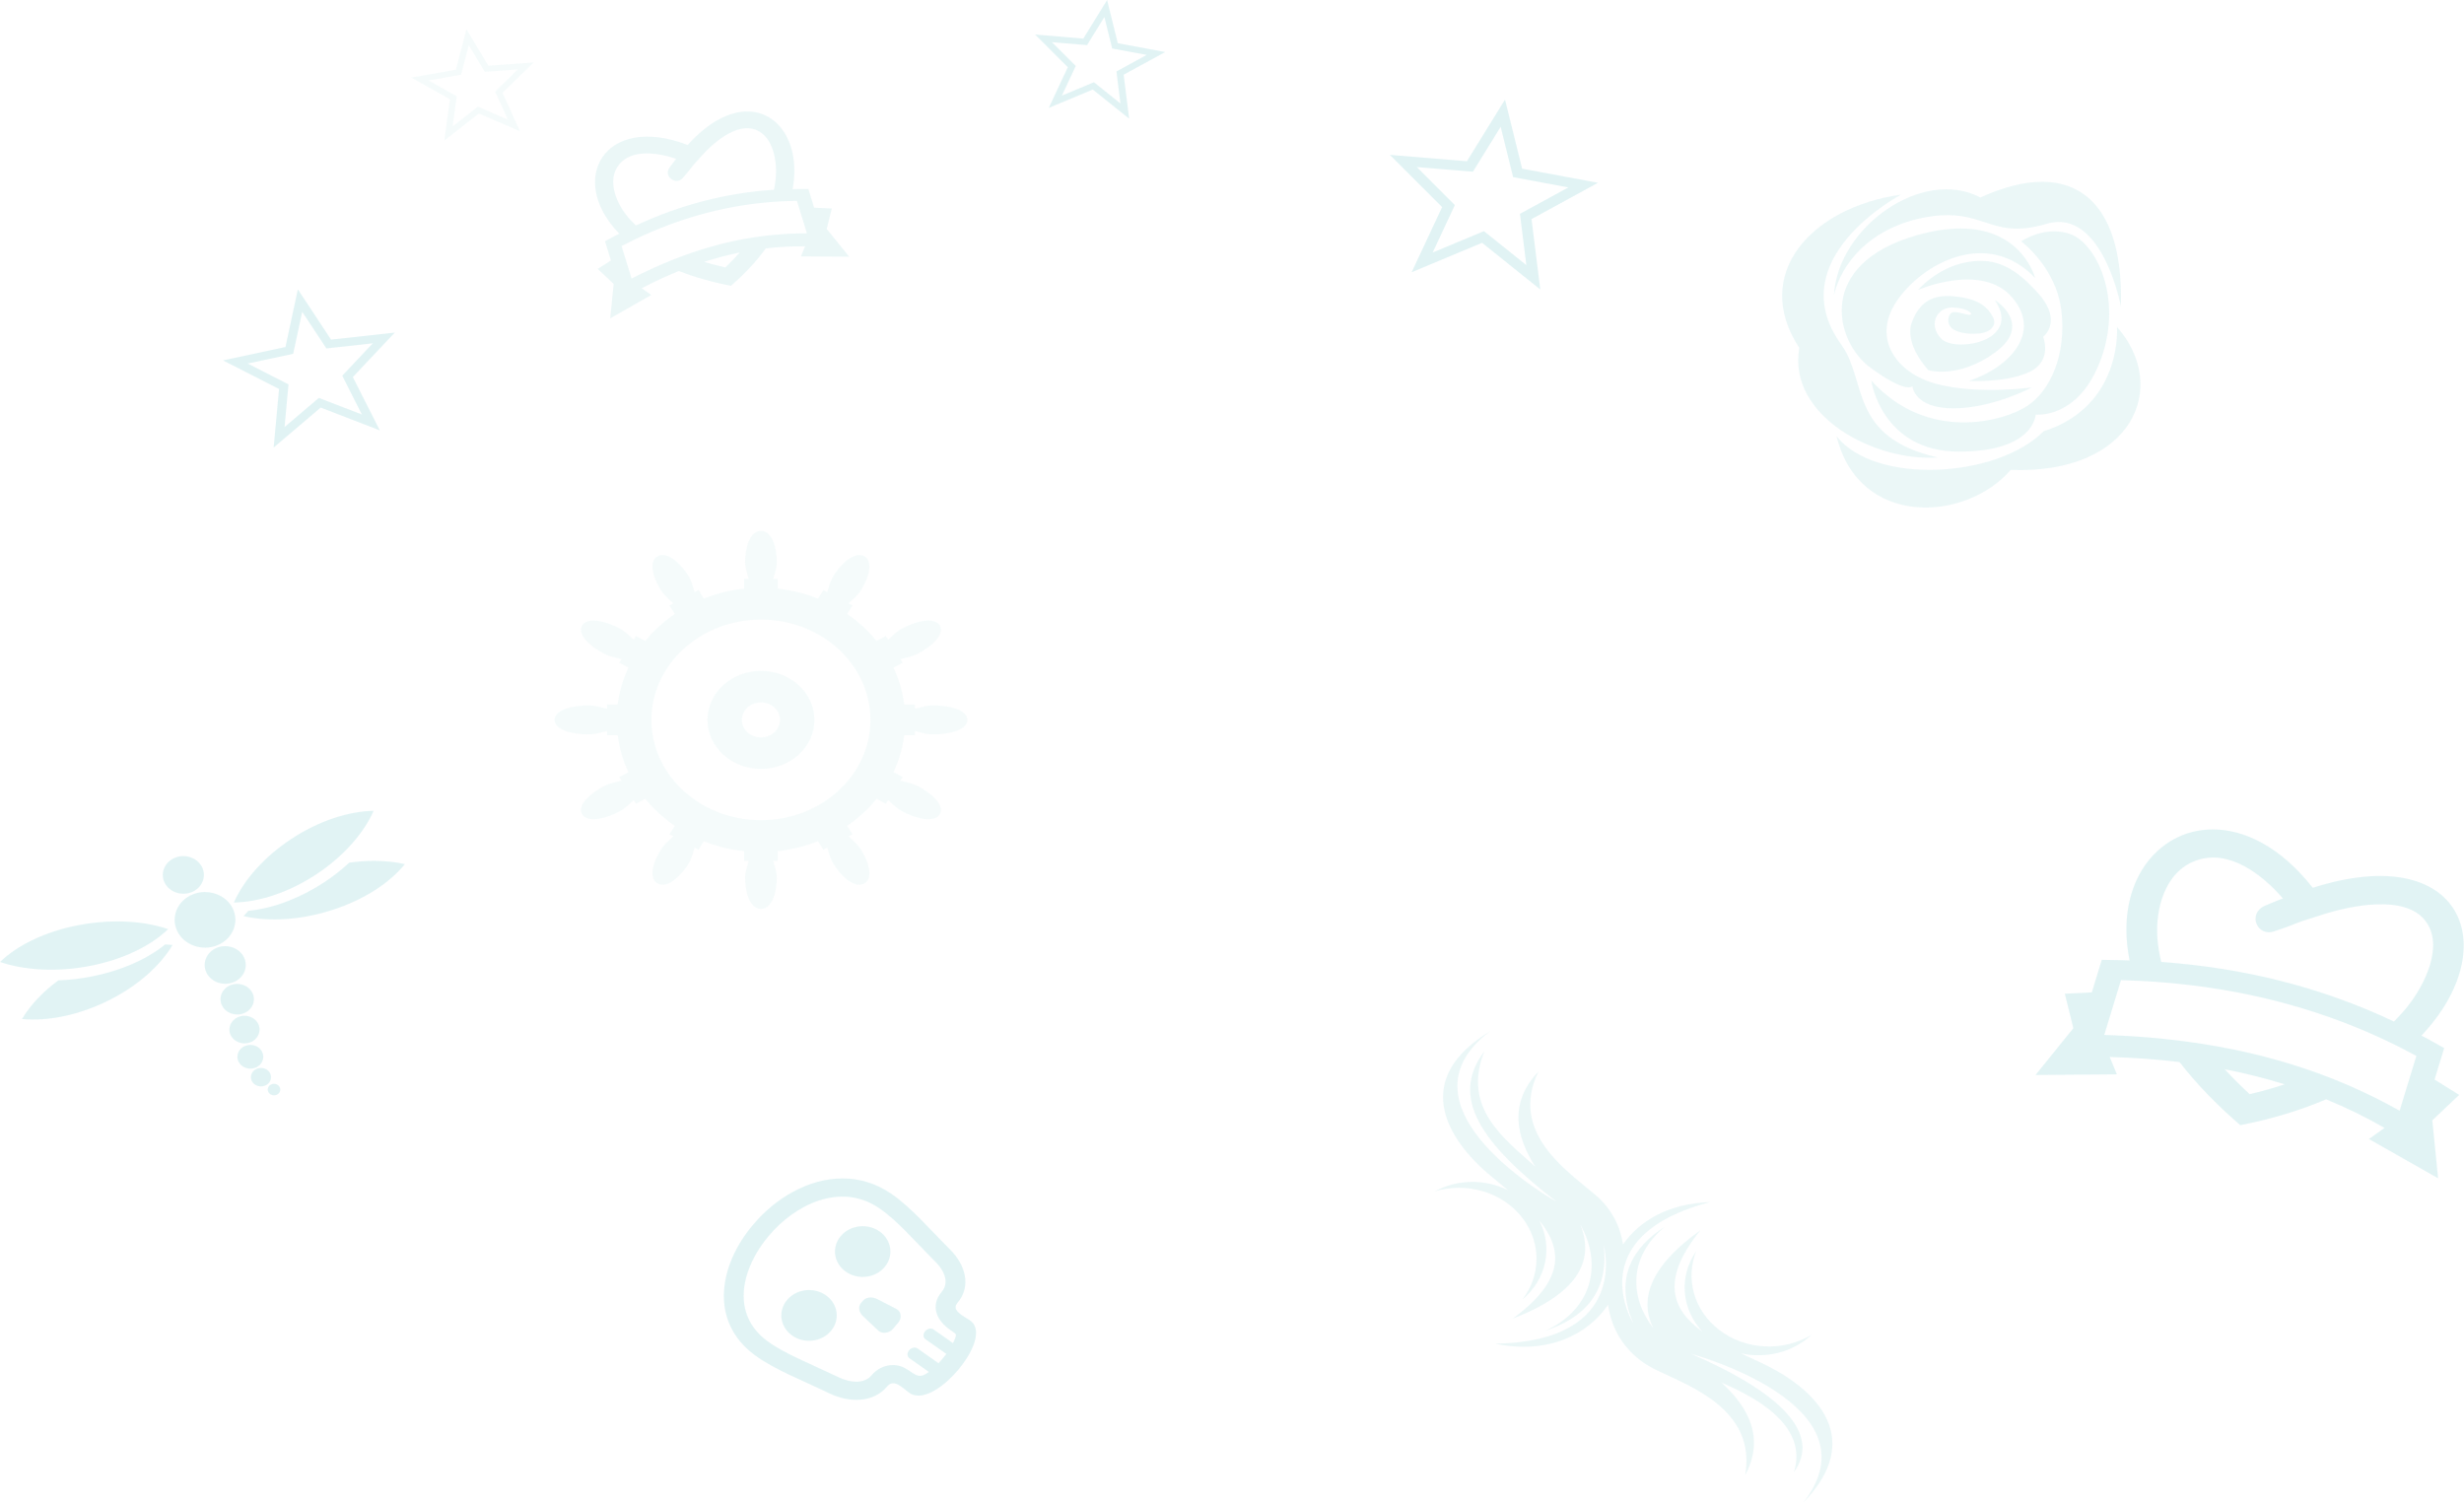 <svg width="1702" height="1039" viewBox="0 0 1702 1039" fill="none" xmlns="http://www.w3.org/2000/svg">
<g opacity="0.6">
<path fill-rule="evenodd" clip-rule="evenodd" d="M1470.99 663.429C1468.75 663.368 1466.51 663.271 1464.26 663.234L1451.77 663.015L1448.82 672.688C1447.51 676.97 1446.21 681.239 1444.91 685.508L1426.25 686.411L1432.14 710.235L1406 742.573L1462.26 742.134L1457.28 730.118C1473.59 730.582 1489.67 731.704 1505.48 733.631C1516.56 747.903 1530.4 762.517 1547.45 777.241C1569.7 772.91 1589.44 766.762 1606.77 759.382C1620.5 765.018 1633.94 771.544 1647.09 779.119L1636.31 786.792L1684.13 813.946L1680.13 773.874L1698.68 756.308L1681.68 745.696C1682.94 741.597 1684.19 737.498 1685.44 733.412L1688.33 723.958L1677.92 718.152C1676.17 717.176 1674.4 716.273 1672.65 715.321C1730.17 654.439 1701.28 580.138 1597.55 613.245C1575.39 585.018 1550.47 572.929 1528.51 572.917C1489.84 572.917 1460.31 610.403 1470.99 663.429ZM1492.9 664.478C1491.53 658.916 1490.59 653.268 1490.2 647.596C1488.92 628.444 1494.97 602.486 1516.8 594.484C1539.81 586.043 1563.1 604.572 1576.9 620.613C1572.46 622.296 1568 624.065 1564.37 625.687C1552.28 631.091 1559.03 647.437 1570.94 643.314C1582.84 639.191 1575.72 641.899 1589.54 636.483L1604.56 631.701C1623.28 625.724 1661.37 617.49 1675.45 636.251C1688.35 653.402 1674.67 680.556 1663.12 695.048C1660.17 698.744 1656.98 702.257 1653.61 705.624C1603.31 681.739 1549.38 668.504 1492.9 664.478ZM1521.99 721.177C1521.99 721.165 1521.97 721.152 1521.97 721.152C1521.69 721.104 1521.41 721.067 1521.15 721.03C1517.93 720.53 1514.69 720.091 1511.47 719.64C1510.18 719.469 1508.89 719.274 1507.6 719.103C1503.42 718.566 1499.24 718.091 1495.03 717.651C1494.7 717.615 1494.35 717.566 1494.02 717.542C1480.64 716.175 1467.15 715.321 1453.52 714.882C1457.36 702.257 1461.22 689.644 1465.08 677.031C1469.02 677.128 1472.94 677.299 1476.85 677.494C1478.67 677.567 1480.5 677.677 1482.32 677.787C1484.85 677.933 1487.37 678.104 1489.88 678.287C1491.67 678.421 1493.45 678.543 1495.23 678.702C1548.89 683.179 1598.51 695.902 1644.11 716.871C1645.69 717.603 1647.26 718.359 1648.83 719.103C1650.92 720.091 1653 721.091 1655.06 722.116C1656.62 722.884 1658.18 723.677 1659.72 724.47C1662.86 726.068 1665.99 727.691 1669.09 729.374C1665.23 741.999 1661.37 754.613 1657.53 767.226C1646.77 761.151 1635.87 755.735 1624.81 750.855C1624.82 750.843 1624.84 750.843 1624.86 750.831C1624.32 750.587 1623.78 750.38 1623.25 750.148C1621.03 749.172 1618.79 748.257 1616.54 747.33C1614.61 746.537 1612.71 745.732 1610.77 744.964C1608.6 744.11 1606.41 743.305 1604.23 742.487C1602.74 741.938 1601.28 741.341 1599.79 740.804L1599.72 740.828C1574.47 731.741 1548.51 725.361 1521.99 721.177ZM1536.75 738.608C1550.76 741.353 1564.57 744.768 1578.12 749.001C1570.1 751.648 1562.01 753.905 1553.96 755.796C1548.13 750.416 1542.34 744.659 1536.75 738.608Z" fill="#5ABEC4" fill-opacity="0.3"/>
<path fill-rule="evenodd" clip-rule="evenodd" d="M1411.52 297.943C1379.53 330.34 1295.07 335.101 1268.59 301.319C1284.13 364.765 1357.84 360.573 1388.88 324.615C1473.6 327.706 1498.76 267.042 1462.29 225.829C1462.29 225.829 1466.43 280.434 1411.52 297.943Z" fill="#5ABEC4" fill-opacity="0.2"/>
<path fill-rule="evenodd" clip-rule="evenodd" d="M1242.84 240.308C1234.62 287.198 1294.73 319.112 1338.57 315.996C1277.02 302.11 1289.86 262.949 1271.97 238.206C1228.92 178.729 1313.19 134.449 1313.19 134.449C1251.74 142.895 1209.22 189.079 1242.84 240.308Z" fill="#5ABEC4" fill-opacity="0.2"/>
<path fill-rule="evenodd" clip-rule="evenodd" d="M1367.96 136.403C1327.78 115.209 1269.32 157.189 1266.82 203.683C1273.36 177.332 1297.43 154.518 1334.36 149.411C1350.88 147.124 1360.82 150.203 1370.22 153.282C1381.79 157.078 1392.52 160.874 1413.76 154.605C1452.19 143.253 1465.04 211.794 1465.04 211.794C1466.61 154.209 1445.77 125.583 1410.57 125.583C1398.06 125.583 1383.75 129.194 1367.96 136.403Z" fill="#5ABEC4" fill-opacity="0.2"/>
<path fill-rule="evenodd" clip-rule="evenodd" d="M1323.79 162.556C1254.14 182.501 1267.24 235.882 1292.08 254.071C1316.93 272.26 1321 266.832 1321 266.832C1321 266.832 1322.11 282.079 1349.25 282.079C1376.39 282.079 1403.55 267.623 1403.55 267.623C1403.55 267.623 1367.57 272.631 1338.84 265.509C1310.09 258.399 1292.81 234.076 1309.99 208.258C1327.17 182.427 1372.5 157.053 1405.77 192.047C1405.77 192.047 1397.22 157.82 1354.22 157.82C1345.55 157.82 1335.48 159.205 1323.79 162.556Z" fill="#5ABEC4" fill-opacity="0.2"/>
<path fill-rule="evenodd" clip-rule="evenodd" d="M1357.28 181.364C1337.58 185.345 1324.83 200.307 1324.83 200.307C1324.83 200.307 1369.02 180.98 1389.96 205.55C1410.89 230.12 1387.34 254.121 1360.06 263.098C1360.06 263.098 1385.93 264.644 1402 256.829C1418.07 249.026 1411.29 232.655 1411.29 232.655C1411.29 232.655 1425.26 222.255 1408.06 202.83C1394.18 187.126 1382.45 180.201 1368.1 180.201C1364.67 180.201 1361.08 180.597 1357.28 181.364Z" fill="#5ABEC4" fill-opacity="0.2"/>
<path fill-rule="evenodd" clip-rule="evenodd" d="M1345.51 204.449H1345.4C1333.74 204.449 1325.62 209.382 1320.71 222.317C1314.83 237.835 1332.06 255.74 1332.06 255.74C1332.06 255.74 1353.14 261.997 1378.55 243.14C1403.95 224.258 1379.14 207.738 1377.94 207.342C1397.13 235.881 1350.25 243.857 1340.78 233.829C1331.33 223.813 1338.38 211.744 1349.28 212.375C1360.19 213.018 1363.39 217.346 1360.51 217.469C1359.43 217.519 1357.66 217.024 1355.74 216.542C1352.56 215.714 1348.97 214.897 1347.41 216.567C1344.93 219.225 1345.1 224.32 1348.44 226.916C1351.77 229.488 1358.27 231.108 1366.76 230.403C1375.23 229.686 1379.82 224.468 1376.44 218.656C1373.07 212.845 1368.5 207.206 1352.79 205.018C1350.22 204.659 1347.81 204.461 1345.51 204.449Z" fill="#5ABEC4" fill-opacity="0.2"/>
<path fill-rule="evenodd" clip-rule="evenodd" d="M1419.05 159.798H1418.89C1406.04 159.798 1396.09 166.735 1396.09 166.735C1396.09 166.735 1420.36 184.566 1423.89 214.688C1427.44 244.81 1416.37 269.726 1400.39 280.36C1384.41 290.994 1331.55 305.944 1292.68 262.925C1292.45 263.951 1300.29 311.78 1352.76 311.965C1405.23 312.163 1406.15 286.394 1406.15 286.394C1406.15 286.394 1436.16 289.893 1451.36 247.715C1466.57 205.538 1447.65 167.786 1429.94 161.628C1426.2 160.342 1422.52 159.811 1419.05 159.798Z" fill="#5ABEC4" fill-opacity="0.2"/>
<path fill-rule="evenodd" clip-rule="evenodd" d="M488.651 497.281C488.651 515.977 505.191 531.137 525.619 531.137C546.034 531.137 562.601 515.977 562.601 497.281C562.601 478.572 546.034 463.413 525.619 463.413C505.191 463.413 488.651 478.572 488.651 497.281ZM512.455 497.281C512.455 490.616 518.355 485.213 525.619 485.213C532.897 485.213 538.783 490.616 538.783 497.281C538.783 503.934 532.897 509.337 525.619 509.337C518.355 509.337 512.455 503.934 512.455 497.281Z" fill="#5ABEC4" fill-opacity="0.1"/>
<path fill-rule="evenodd" clip-rule="evenodd" d="M517.073 374.123C515.304 378.463 514.656 383.619 514.656 388.219C514.656 391.076 515.358 393.796 516.168 396.529C516.344 397.11 516.87 398.754 517.086 399.867H514.008V406.606C504.408 407.633 495.038 409.92 486.181 413.432L482.495 407.596L479.835 409.005C479.403 407.954 478.971 406.272 478.795 405.691C478.012 402.959 477.134 400.288 475.582 397.815C473.057 393.833 469.681 389.654 465.793 386.698C462.728 384.398 458.205 382.098 454.316 384.163C450.414 386.228 450.32 390.952 450.981 394.538C451.819 399.113 454.073 403.861 456.585 407.855C458.151 410.328 460.23 412.356 462.431 414.347C462.89 414.78 464.254 415.967 465.037 416.82L462.377 418.23L466.063 424.091C458.34 429.371 451.468 435.652 445.702 442.725L439.316 439.35L437.777 441.798C436.832 441.081 435.535 439.832 435.076 439.399C432.903 437.396 430.675 435.492 427.988 434.057C423.627 431.745 418.429 429.68 413.433 428.913C409.531 428.32 404.373 428.394 402.119 431.968C399.864 435.541 402.362 439.683 404.9 442.478C408.1 446.052 412.663 449.143 417.025 451.443C419.725 452.877 422.628 453.681 425.625 454.398C426.26 454.547 428.096 454.955 429.244 455.338L427.691 457.786L434.064 461.15C430.243 469.274 427.731 477.855 426.611 486.634H419.252V489.454C418.051 489.268 416.241 488.774 415.62 488.613C412.623 487.871 409.666 487.228 406.547 487.228C401.524 487.228 395.894 487.822 391.142 489.441C387.442 490.703 383 493.151 383 497.281C383 501.399 387.442 503.835 391.142 505.108C395.894 506.728 401.524 507.309 406.547 507.309C409.666 507.309 412.623 506.679 415.62 505.937C416.241 505.776 418.051 505.281 419.252 505.083V507.915H426.624C427.745 516.694 430.243 525.276 434.064 533.388L427.691 536.763L429.244 539.212C428.096 539.595 426.26 539.991 425.625 540.151C422.628 540.869 419.725 541.672 417.025 543.107C412.663 545.407 408.1 548.498 404.886 552.072C402.362 554.866 399.864 559.008 402.119 562.57C404.373 566.143 409.531 566.23 413.433 565.636C418.429 564.857 423.627 562.805 427.988 560.492C430.675 559.07 432.903 557.154 435.076 555.138C435.535 554.718 436.832 553.469 437.777 552.752L439.316 555.2L445.716 551.812C451.468 558.885 458.34 565.191 466.063 570.459L462.377 576.307L465.037 577.729C464.254 578.583 462.89 579.77 462.431 580.19C460.23 582.193 458.151 584.221 456.585 586.682C454.073 590.676 451.819 595.437 450.981 600.012C450.32 603.585 450.414 608.321 454.316 610.386C458.205 612.451 462.728 610.151 465.793 607.839C469.681 604.884 473.057 600.729 475.582 596.735C477.134 594.262 478.012 591.591 478.795 588.858C478.971 588.265 479.403 586.583 479.821 585.544L482.495 586.954L486.181 581.118C495.038 584.617 504.408 586.917 514.008 587.943V594.682H517.086C516.87 595.783 516.344 597.44 516.168 598.021C515.358 600.754 514.656 603.462 514.656 606.318C514.656 610.93 515.304 616.087 517.073 620.427C518.463 623.827 521.123 627.871 525.619 627.871C530.129 627.871 532.789 623.827 534.18 620.427C535.935 616.087 536.583 610.93 536.583 606.318C536.583 603.462 535.881 600.754 535.071 598.021C534.895 597.44 534.369 595.783 534.153 594.682H537.244V587.943C546.817 586.917 556.201 584.617 565.058 581.118L568.744 586.954L571.417 585.544C571.822 586.595 572.268 588.265 572.43 588.858C573.227 591.591 574.104 594.262 575.657 596.735C578.182 600.729 581.544 604.884 585.446 607.839C588.511 610.151 593.034 612.451 596.922 610.386C600.824 608.321 600.919 603.585 600.257 600.012C599.42 595.437 597.165 590.676 594.654 586.682C593.088 584.221 591.009 582.193 588.808 580.19C588.349 579.77 586.971 578.583 586.202 577.729L588.862 576.307L585.176 570.459C592.899 565.191 599.771 558.897 605.536 551.824L611.936 555.2L613.475 552.752C614.407 553.469 615.703 554.718 616.162 555.138C618.35 557.154 620.55 559.07 623.264 560.492C627.612 562.805 632.81 564.857 637.792 565.636C641.708 566.23 646.865 566.143 649.134 562.57C651.375 559.008 648.877 554.866 646.352 552.072C643.125 548.498 638.575 545.407 634.214 543.107C631.527 541.672 628.611 540.869 625.614 540.151C624.979 539.991 623.156 539.595 621.995 539.212L623.548 536.763L617.175 533.4C621.009 525.276 623.521 516.694 624.628 507.915H631.986V505.083C633.188 505.281 634.984 505.776 635.632 505.937C638.616 506.679 641.573 507.309 644.678 507.309C649.714 507.309 655.345 506.728 660.097 505.108C663.81 503.835 668.225 501.399 668.225 497.281C668.225 493.151 663.81 490.703 660.097 489.441C655.345 487.822 649.714 487.228 644.678 487.228C641.573 487.228 638.616 487.871 635.632 488.613C634.984 488.774 633.188 489.268 631.986 489.454V486.634H624.614C623.494 477.855 620.996 469.274 617.175 461.15L623.548 457.786L621.995 455.338C623.156 454.955 624.979 454.547 625.614 454.398C628.611 453.681 631.527 452.877 634.214 451.443C638.575 449.143 643.125 446.052 646.352 442.478C648.877 439.683 651.375 435.541 649.134 431.968C646.865 428.394 641.708 428.32 637.792 428.913C632.81 429.68 627.612 431.745 623.264 434.057C620.55 435.492 618.35 437.396 616.162 439.399C615.703 439.832 614.407 441.081 613.475 441.798L611.936 439.35L605.536 442.725C599.771 435.652 592.899 429.371 585.176 424.091L588.862 418.23L586.202 416.82C586.971 415.967 588.349 414.78 588.808 414.347C591.009 412.356 593.088 410.328 594.654 407.855C597.165 403.861 599.42 399.113 600.257 394.538C600.919 390.952 600.824 386.228 596.922 384.163C593.034 382.098 588.511 384.398 585.446 386.698C581.544 389.654 578.182 393.821 575.657 397.815C574.104 400.288 573.227 402.959 572.43 405.691C572.268 406.272 571.822 407.954 571.417 409.005L568.744 407.596L565.058 413.432C556.201 409.92 546.817 407.633 537.244 406.606V399.867H534.153C534.369 398.754 534.895 397.11 535.071 396.529C535.881 393.796 536.583 391.076 536.583 388.219C536.583 383.619 535.935 378.463 534.18 374.123C532.789 370.722 530.129 366.667 525.619 366.667C521.123 366.667 518.463 370.722 517.073 374.123ZM450.009 497.281C450.009 459.035 483.858 428.023 525.619 428.023C567.367 428.023 601.229 459.035 601.229 497.281C601.229 535.514 567.367 566.527 525.619 566.527C483.858 566.527 450.009 535.514 450.009 497.281Z" fill="#5ABEC4" fill-opacity="0.1"/>
<path fill-rule="evenodd" clip-rule="evenodd" d="M475.015 100.148C417.727 77.989 391.237 124.013 427.772 161.405C426.611 162.011 425.45 162.592 424.289 163.211L417.889 166.636L419.658 172.373C420.441 174.908 421.224 177.443 421.994 179.966L412.826 185.716L423.857 196.115L421.521 219.906L449.902 203.756L443.313 199.082C451.738 194.693 460.271 190.711 468.939 187.212C479.363 191.305 491.312 194.792 504.922 197.425C514.751 188.931 522.69 180.238 528.982 171.594C537.839 170.556 546.858 170.061 556.08 170.172L553.204 177.122L586.621 177.332L571.067 158.166L574.55 144.02L562.358 143.451C561.602 141.015 560.846 138.591 560.103 136.168L558.389 130.554H551.152C549.937 130.554 548.735 130.603 547.52 130.616C553.109 100.111 538.446 77 516.182 77C504.03 77 489.638 83.863 475.015 100.148ZM471.667 122.912C476.311 117.459 473.611 120.847 478.796 114.195L484.79 107.518C492.27 99.183 508.824 84.234 522.271 89.749C534.598 94.794 536.826 112.427 535.854 123.036C535.598 125.744 535.179 128.427 534.598 131.086C501.047 133.213 469.236 141.782 439.235 155.742C436.67 153.294 434.28 150.709 432.174 147.94C425.058 138.604 419.374 123.741 427.745 113.515C436.562 102.72 454.627 105.502 467.036 109.719C465.348 111.845 463.687 113.997 462.391 115.852C459.232 120.365 463.188 124.99 467.36 124.99C468.872 124.99 470.424 124.371 471.667 122.912ZM429.366 169.975C431.404 168.911 433.443 167.885 435.482 166.871C436.44 166.401 437.399 165.931 438.358 165.474C439.681 164.843 441.031 164.2 442.368 163.594C443.313 163.149 444.258 162.704 445.217 162.271C473.935 149.362 503.382 141.757 533.572 139.482C534.625 139.408 535.679 139.333 536.718 139.259C538.109 139.173 539.5 139.098 540.904 139.037C541.957 138.987 543.01 138.938 544.063 138.913C546.183 138.826 548.316 138.765 550.463 138.74C552.758 146.233 555.054 153.714 557.362 161.195C549.855 161.158 542.511 161.504 535.247 162.16C535.247 162.147 535.26 162.147 535.26 162.135C534.923 162.16 534.571 162.209 534.22 162.246C532.762 162.382 531.318 162.555 529.873 162.716C528.631 162.852 527.389 162.988 526.146 163.149C524.756 163.334 523.378 163.545 522.001 163.742C521.056 163.891 520.111 164.002 519.179 164.15C519.166 164.15 519.152 164.163 519.152 164.188C503.288 166.722 487.977 170.84 473.098 176.231C473.098 176.219 473.098 176.219 473.084 176.219C472.936 176.281 472.787 176.343 472.625 176.392C470.83 177.047 469.034 177.74 467.252 178.432C466.536 178.717 465.82 178.964 465.105 179.248C462.809 180.164 460.528 181.103 458.246 182.068C458.07 182.154 457.881 182.229 457.706 182.303C450.455 185.406 443.313 188.782 436.265 192.418C433.97 184.937 431.661 177.456 429.366 169.975ZM486.465 180.881C494.512 178.309 502.653 176.12 510.957 174.438C507.784 178.037 504.435 181.487 500.993 184.714C496.226 183.651 491.339 182.365 486.465 180.881Z" fill="#5ABEC4" fill-opacity="0.2"/>
<path fill-rule="evenodd" clip-rule="evenodd" d="M601.46 896.219H601.392H601.29C599.239 896.25 597.289 896.979 595.933 898.61L594.814 899.914C592.407 902.832 593.374 906.62 596.154 909.229L606.681 919.133C609.478 921.742 614.411 920.81 616.852 917.907L620.564 913.482C622.971 910.595 622.717 905.984 619.242 904.183L606.087 897.414C604.613 896.653 603.019 896.234 601.46 896.219Z" fill="#5ABEC4" fill-opacity="0.3"/>
<path fill-rule="evenodd" clip-rule="evenodd" d="M520.023 846.183C497.206 873.056 489.154 912.427 521.481 936.165C528.72 941.49 537.162 945.806 545.383 949.734C554.537 954.096 563.861 958.117 572.997 962.526C586.254 968.907 603.07 969.373 612.936 957.605C616.174 953.77 619.954 955.913 623.259 958.35C624.87 959.53 626.328 960.818 627.921 961.998C628.803 962.666 629.769 963.178 630.854 963.52C636.092 965.196 642.11 962.604 646.415 959.98C652.281 956.409 657.671 951.271 661.943 946.178C666.232 941.071 670.267 935.001 672.538 928.868C674.199 924.397 675.403 918.405 672.284 914.197C671.64 913.343 670.86 912.598 669.928 911.993C667.063 910.083 661.011 907.087 660.197 903.734C659.841 902.29 660.502 900.986 661.469 899.852C671.335 888.116 666.52 873.336 656.383 863.229C649.399 856.29 642.754 849.055 635.804 842.084C629.548 835.812 622.819 829.447 615.36 824.386C604.612 817.121 593.221 814 581.982 814C558.334 813.984 535.28 827.817 520.023 846.183ZM579.371 951.379C570.234 946.986 560.894 942.934 551.723 938.571C544.281 935.032 536.636 931.181 530.059 926.353C503.868 907.118 512.921 875.044 530.872 853.899L530.957 853.806C548.672 832.49 580.202 816.251 607.206 834.524C613.987 839.104 620.005 844.863 625.667 850.545C632.617 857.547 639.296 864.782 646.28 871.752C651.637 877.077 656.146 885.554 650.586 892.183C642.381 901.948 646.738 912.21 656.756 918.948C657.553 919.491 659.926 920.92 660.231 921.804C660.604 922.783 659.316 925.453 658.926 926.353C658.722 926.819 658.485 927.3 658.265 927.766L644.907 918.342C642.991 916.992 640.364 917.954 639.008 919.569C637.668 921.168 637.312 923.745 639.245 925.096L653.654 935.233C652.823 936.351 651.976 937.453 651.06 938.509C650.179 939.58 649.246 940.621 648.263 941.63L633.871 931.492C631.956 930.126 629.311 931.088 627.972 932.687C626.616 934.302 626.277 936.864 628.209 938.23L641.567 947.638C641.127 947.964 640.703 948.274 640.245 948.585C638.516 949.765 636.499 950.727 634.261 950.246C631.888 949.734 629.192 947.529 627.175 946.225C623.751 944.036 620.411 942.778 616.14 942.934C610.393 943.151 605.528 945.837 602.053 949.951C599.324 953.196 595.509 954.407 591.492 954.407C587.322 954.407 582.948 953.103 579.371 951.379Z" fill="#5ABEC4" fill-opacity="0.3"/>
<path fill-rule="evenodd" clip-rule="evenodd" d="M543.671 897.942C537.212 905.627 538.789 916.634 547.163 922.549C555.554 928.448 567.573 927.02 574.014 919.335C580.473 911.666 578.913 900.643 570.522 894.744C567.047 892.291 562.928 891.096 558.859 891.096C553.113 891.096 547.434 893.455 543.671 897.942Z" fill="#5ABEC4" fill-opacity="0.3"/>
<path fill-rule="evenodd" clip-rule="evenodd" d="M580.728 853.837C574.269 861.506 575.846 872.529 584.22 878.428C592.611 884.327 604.647 882.899 611.071 875.214C617.53 867.545 615.971 856.538 607.579 850.623C604.104 848.186 599.985 846.99 595.917 846.99C590.17 846.99 584.491 849.334 580.728 853.837Z" fill="#5ABEC4" fill-opacity="0.3"/>
<path fill-rule="evenodd" clip-rule="evenodd" d="M1030.65 813.064C1034.33 816.069 1038.04 819.098 1041.69 822.14C1026.21 814.387 1006.91 814.288 991 822.969C1012.83 816.341 1037.72 823.216 1051.62 841.344C1064.95 858.741 1064.19 881.32 1051.54 897.742C1068.22 883.868 1072.89 861.499 1063.23 843.013C1078.95 862.34 1081.81 883.93 1044.82 910.898C1092.28 892.647 1100.92 869.289 1091.72 846.154C1106.16 871.676 1101.43 903.269 1067.88 919.072C1092.37 910.935 1111.81 894.02 1107.74 860.089C1107.74 860.089 1126.63 926.59 1032.82 928.16C1069.16 935.777 1096.64 922.027 1110.81 901.278C1113.14 919.393 1123.93 936.433 1143.29 945.966C1166.42 957.355 1213.31 973.108 1205.5 1018.98C1219.17 993.263 1207.91 972.242 1189.17 955.067C1207.2 962.968 1250.1 982.716 1239.08 1016.99C1258.31 990.494 1230.37 962.066 1168.18 935.171C1168.18 935.171 1298.68 970.35 1245.47 1038.1C1287.82 994.698 1256.88 960.063 1215.82 941.02C1211.42 938.98 1206.97 936.952 1202.6 934.85C1219.73 938.671 1238.42 934.207 1251.31 922.039C1232.1 933.626 1206.12 932.884 1187.57 918.664C1169.79 905.025 1164.13 883.039 1171.71 864.17C1159.53 881.531 1161.33 904.233 1175.89 919.801C1155.25 904.864 1146.38 884.684 1174.5 849.876C1138.83 875.2 1132.55 898.187 1141.87 917.155C1125.79 896.307 1124.64 868.436 1149.9 847.44C1128.56 861.103 1114.55 882.05 1128.08 913.854C1128.08 913.854 1091.03 854.104 1181.21 830.363C1152.37 831.315 1132.3 843.409 1121.05 859.656C1119.32 847.118 1113.23 835.037 1102.12 825.466C1083 808.996 1042.14 782.658 1062.65 740.208C1042.19 761.798 1047.11 784.772 1060.39 805.806C1039.28 786.602 1009.66 765.594 1025.34 726.124C1001.29 758.014 1022.54 789.286 1075.01 830.005C1075.01 830.005 958.906 765.087 1029.45 712.25C976.283 744.14 996.374 784.933 1030.65 813.064Z" fill="#5ABEC4" fill-opacity="0.2"/>
<path fill-rule="evenodd" clip-rule="evenodd" d="M53.764 639.122C30.811 643.611 11.814 653.045 0 664.508C17.134 670.307 39.466 671.667 62.405 667.179C85.358 662.69 104.355 653.243 116.183 641.793C105.962 638.331 93.891 636.451 80.943 636.451C72.18 636.451 63.026 637.317 53.764 639.122Z" fill="#5ABEC4" fill-opacity="0.3"/>
<path fill-rule="evenodd" clip-rule="evenodd" d="M201.393 579.386C182.315 591.899 168.381 607.937 161.522 623.443C178.723 623.159 199.151 616.655 218.216 604.141C237.294 591.615 251.241 575.59 258.1 560.083C240.899 560.368 220.471 566.872 201.393 579.386Z" fill="#5ABEC4" fill-opacity="0.3"/>
<path fill-rule="evenodd" clip-rule="evenodd" d="M63.148 674.537C55.925 675.959 48.188 676.899 40.276 677.195C29.299 685.295 20.712 694.544 15.176 703.904C32.58 705.561 53.872 701.481 74.422 691.366C94.972 681.251 110.701 667.118 119.235 652.712C117.547 652.539 115.819 652.44 114.05 652.391C99.941 663.866 80.998 671.05 63.148 674.537Z" fill="#5ABEC4" fill-opacity="0.3"/>
<path fill-rule="evenodd" clip-rule="evenodd" d="M241.21 595.893C235.647 601.062 229.679 605.662 223.671 609.594C208.832 619.338 190.281 627.326 171.513 629.144C170.366 630.355 169.299 631.604 168.273 632.853C185.65 636.798 207.658 635.66 229.652 628.55C251.66 621.452 269.293 609.78 279.676 596.895C273.141 595.411 265.958 594.645 258.37 594.645C252.835 594.645 247.083 595.053 241.21 595.893Z" fill="#5ABEC4" fill-opacity="0.3"/>
<path fill-rule="evenodd" clip-rule="evenodd" d="M141.566 616.16H141.445C138.65 616.173 135.842 616.692 133.128 617.792C122.542 622.071 117.736 633.459 122.407 643.154C127.079 652.848 139.528 657.25 150.099 652.984C160.685 648.693 165.505 637.305 160.82 627.61C157.363 620.439 149.64 616.16 141.566 616.16Z" fill="#5ABEC4" fill-opacity="0.3"/>
<path fill-rule="evenodd" clip-rule="evenodd" d="M120.909 592.456C113.753 595.349 110.485 603.065 113.645 609.619C116.817 616.185 125.229 619.165 132.399 616.271C139.554 613.378 142.822 605.662 139.649 599.096C137.313 594.249 132.088 591.343 126.633 591.343C124.716 591.343 122.772 591.701 120.909 592.456Z" fill="#5ABEC4" fill-opacity="0.3"/>
<path fill-rule="evenodd" clip-rule="evenodd" d="M155.541 653.553H155.446C153.569 653.565 151.652 653.911 149.829 654.653C142.66 657.559 139.406 665.263 142.566 671.816C145.725 678.382 154.164 681.375 161.306 678.469C168.475 675.575 171.743 667.859 168.57 661.293C166.234 656.446 161.009 653.553 155.541 653.553Z" fill="#5ABEC4" fill-opacity="0.3"/>
<path fill-rule="evenodd" clip-rule="evenodd" d="M159.186 680.535C153.367 682.884 150.707 689.153 153.286 694.483C155.851 699.824 162.697 702.248 168.529 699.886C174.349 697.537 176.995 691.268 174.416 685.938C172.526 681.981 168.273 679.632 163.831 679.632C162.278 679.632 160.698 679.916 159.186 680.535Z" fill="#5ABEC4" fill-opacity="0.3"/>
<path fill-rule="evenodd" clip-rule="evenodd" d="M164.668 702.445C159.416 704.572 157.012 710.235 159.335 715.058C161.657 719.868 167.841 722.056 173.107 719.93C178.359 717.803 180.749 712.139 178.44 707.329C176.712 703.756 172.864 701.629 168.867 701.629C167.449 701.629 166.032 701.901 164.668 702.445Z" fill="#5ABEC4" fill-opacity="0.3"/>
<path fill-rule="evenodd" clip-rule="evenodd" d="M169.299 722.465C164.776 724.307 162.724 729.167 164.722 733.309C166.72 737.427 172.026 739.319 176.55 737.501C181.059 735.659 183.111 730.787 181.113 726.657C179.641 723.59 176.347 721.772 172.904 721.772C171.702 721.772 170.474 721.995 169.299 722.465Z" fill="#5ABEC4" fill-opacity="0.3"/>
<path fill-rule="evenodd" clip-rule="evenodd" d="M180.236 737.686H180.195C179.277 737.698 178.332 737.871 177.441 738.23C173.931 739.639 172.324 743.435 173.877 746.65C175.429 749.878 179.561 751.337 183.071 749.915C186.595 748.493 188.189 744.709 186.636 741.494C185.488 739.108 182.923 737.686 180.236 737.686Z" fill="#5ABEC4" fill-opacity="0.3"/>
<path fill-rule="evenodd" clip-rule="evenodd" d="M189.268 748.641H189.241H189.214C188.647 748.641 188.066 748.752 187.513 748.987C185.326 749.865 184.326 752.227 185.299 754.23C186.271 756.245 188.849 757.16 191.037 756.27C193.224 755.392 194.223 753.03 193.251 751.015C192.535 749.531 190.942 748.641 189.268 748.641Z" fill="#5ABEC4" fill-opacity="0.3"/>
<path fill-rule="evenodd" clip-rule="evenodd" d="M1013.25 111.385L960 106.959L996.131 143.053L975.068 188.063L1023.73 167.746L1063.96 199.995L1057.91 151.35L1103.83 126.273L1051.42 116.505L1039.59 68.75L1013.25 111.385ZM1036.57 87.632L1045.18 122.366L1083.3 129.464L1049.89 147.702L1054.3 183.116L1025.02 159.647L989.636 174.424L1004.95 141.68L978.673 115.417L1017.41 118.644L1036.57 87.632Z" fill="#5ABEC4" fill-opacity="0.3"/>
<path fill-rule="evenodd" clip-rule="evenodd" d="M197.179 239.687L154 248.948L192.75 268.708L188.997 309.18L221.522 281.543L262.379 297.297L243.733 260.46L272.721 229.733L228.678 234.58L205.739 199.833L197.179 239.687ZM199.298 265.518L171.107 251.125L202.525 244.41L208.75 215.414L225.451 240.701L257.478 237.152L236.388 259.521L249.957 286.304L220.213 274.854L196.571 294.96L199.298 265.518Z" fill="#5ABEC4" fill-opacity="0.3"/>
<path fill-rule="evenodd" clip-rule="evenodd" d="M748.282 26.647L715 23.865L737.575 46.432L724.411 74.55L754.817 61.864L779.971 82.007L776.177 51.613L804.868 35.946L772.126 29.837L764.727 0L748.282 26.647ZM762.837 11.796L768.224 33.51L792.055 37.937L771.167 49.35L773.922 71.459L755.64 56.794L733.511 66.031L743.097 45.578L726.666 29.157L750.874 31.173L762.837 11.796Z" fill="#5ABEC4" fill-opacity="0.3"/>
<path fill-rule="evenodd" clip-rule="evenodd" d="M314.865 48.149L284 53.565L310.801 68.589L306.886 97.14L330.77 78.432L359.205 90.673L347.161 64.1L368.67 43.117L337.332 45.379L322.197 20.166L314.865 48.149ZM315.54 66.499L296.044 55.581L318.497 51.636L323.83 31.283L334.848 49.621L357.639 47.976L341.99 63.235L350.753 82.574L330.068 73.659L312.691 87.273L315.54 66.499Z" fill="#5ABEC4" fill-opacity="0.1"/>
</g>
</svg>
